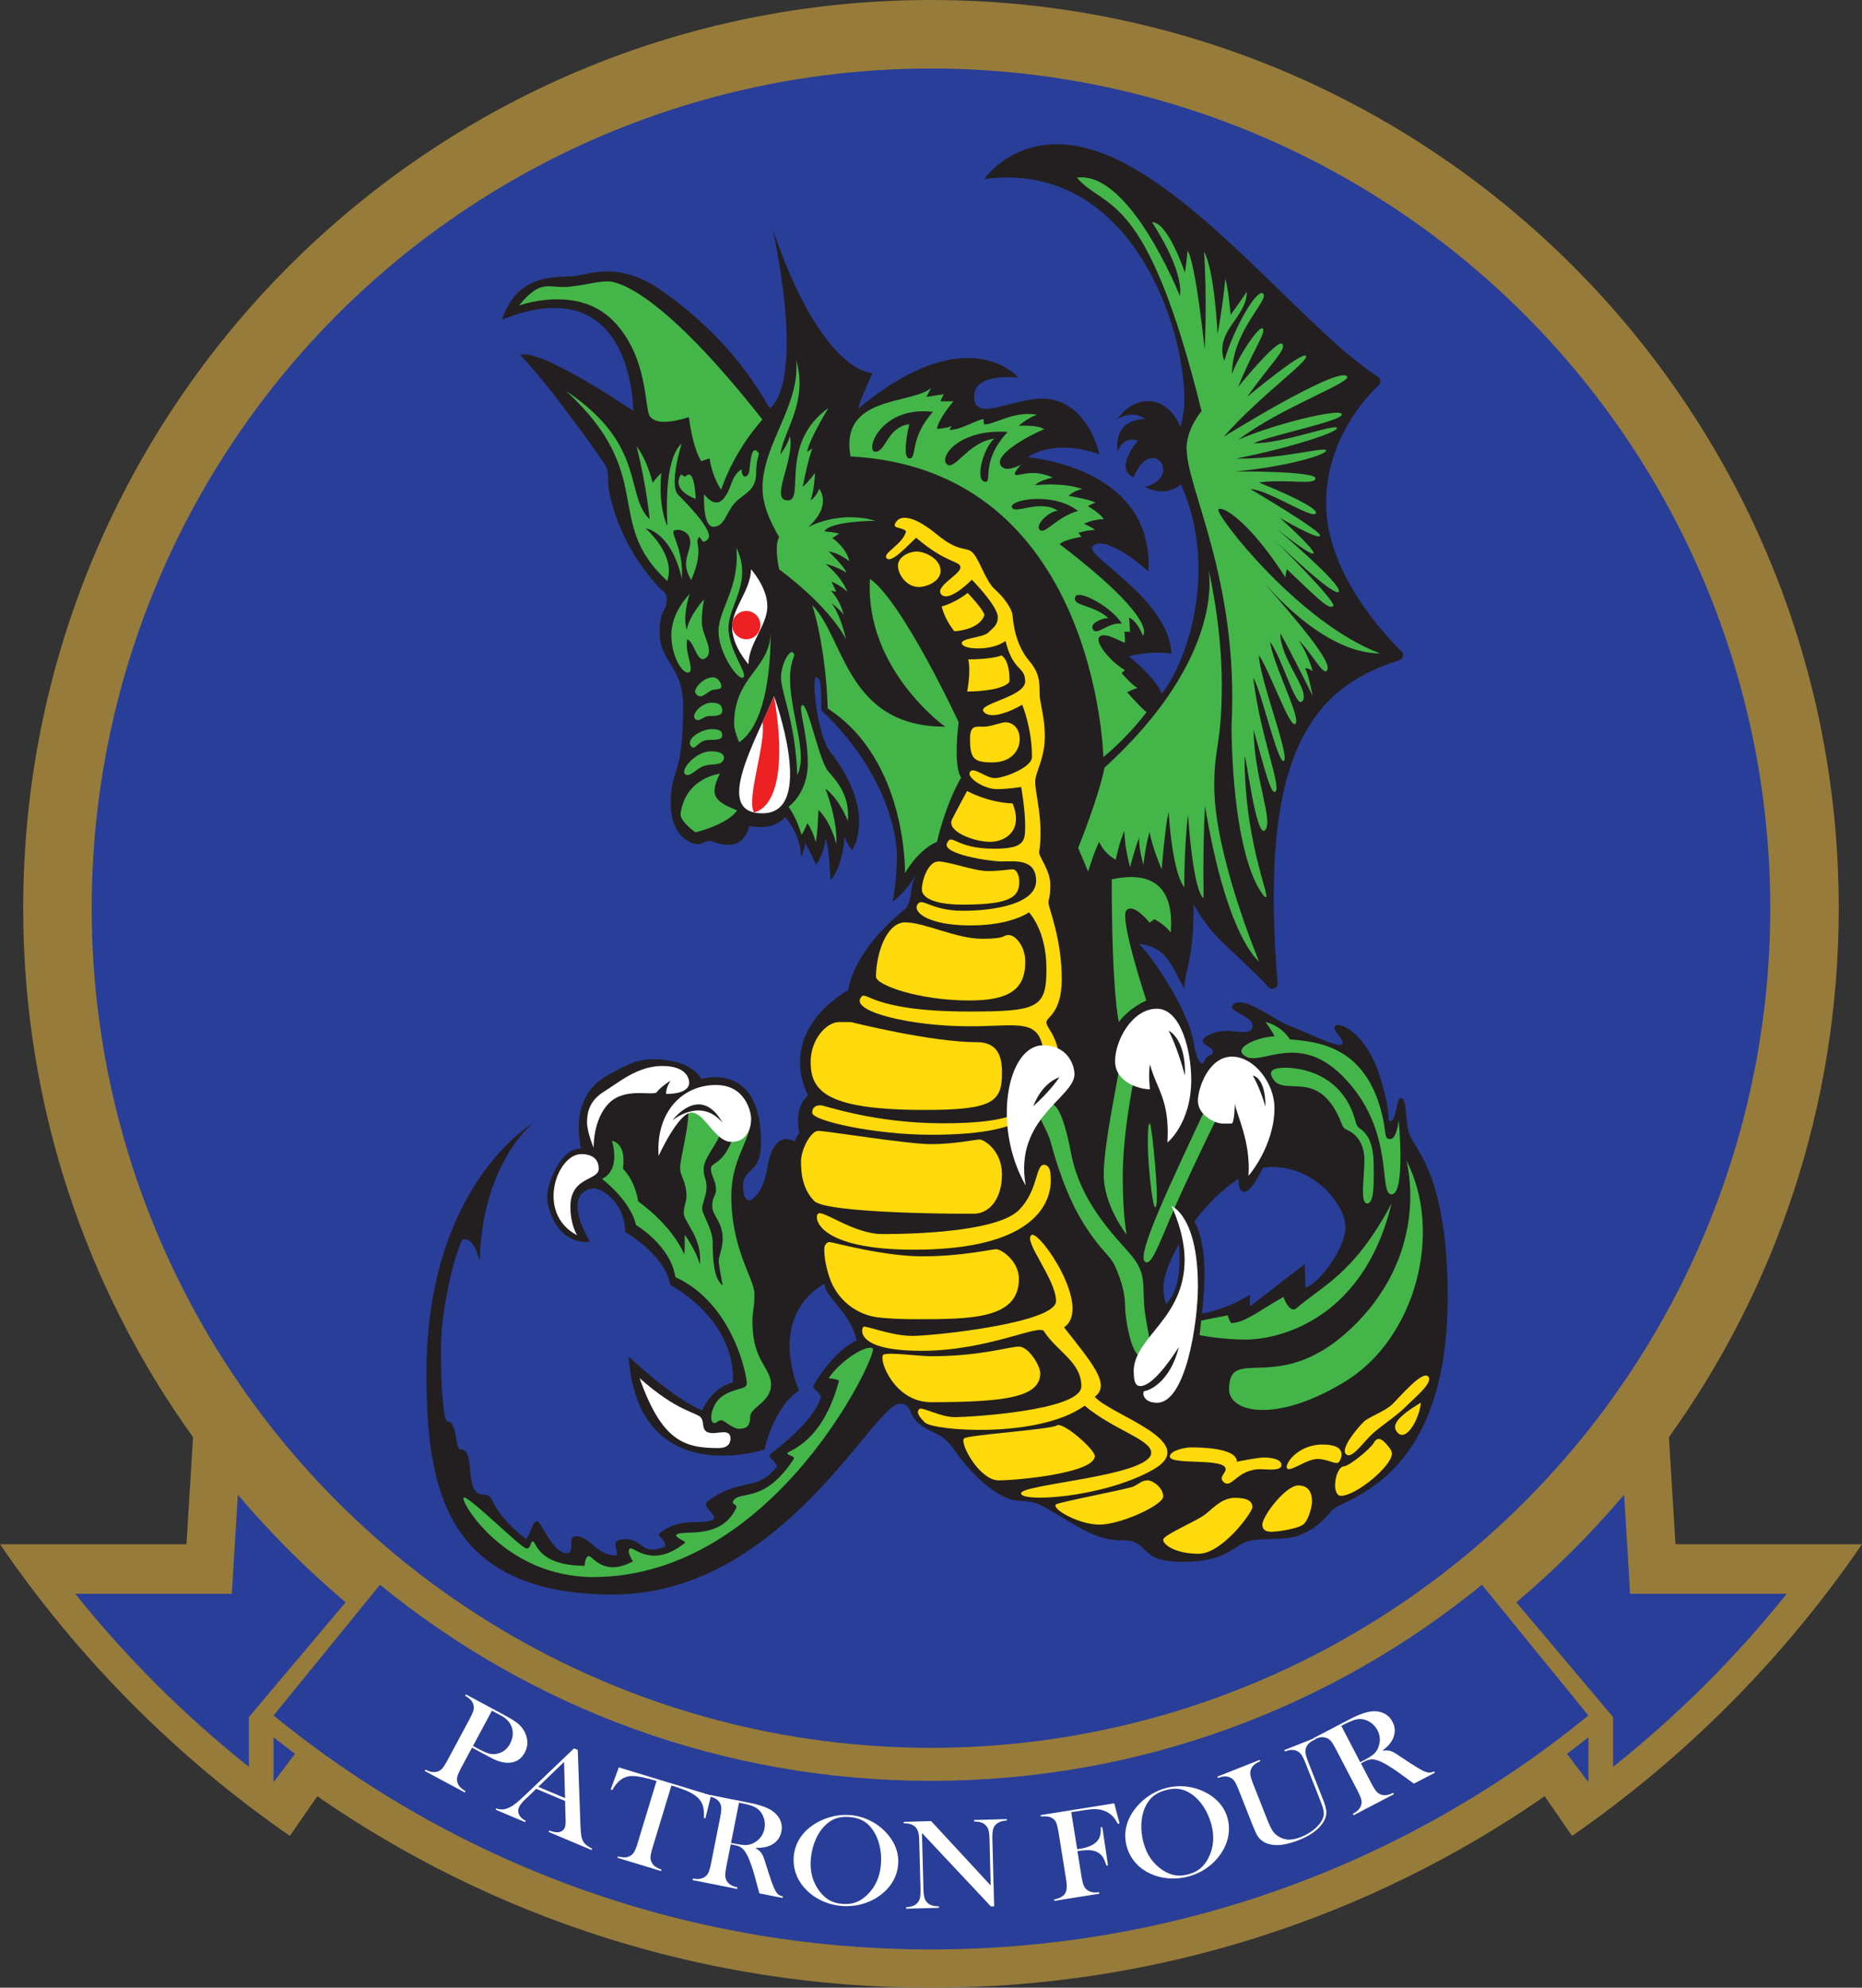 <?xml version="1.0" encoding="UTF-8"?><svg id="Layer_2" xmlns="http://www.w3.org/2000/svg" viewBox="0 0 357.21 381.16"><rect x="0" y="0" width="357.21" height="381.16" fill="#333333" stroke="none"/><defs><style>.cls-1{fill:#fff;}.cls-2{fill:#977b3a;}.cls-3{fill:#44b649;}.cls-4{fill:#ed2024;}.cls-5{fill:#293e98;}.cls-6{fill:#fed90b;}.cls-7{fill:#231f20;}</style></defs><g id="Layer_1-2"><path class="cls-2" d="m301.59,352.05l-3.38-4.89-1.88-2.72c-33.42,23.15-73.99,36.72-117.73,36.72s-84.31-13.57-117.73-36.72l-1.88,2.72-3.38,4.89c-21.78-15.08-40.65-34.06-55.61-55.93h35.77l1.26-20.53c-20.51-28.56-32.58-63.59-32.58-101.44C4.45,77.97,82.42,0,178.6,0s174.15,77.97,174.15,174.15c0,37.85-12.07,72.88-32.58,101.44l1.26,20.53h35.78-.01c-14.96,21.87-33.83,40.85-55.61,55.93"/><circle class="cls-5" cx="178.6" cy="174.15" r="161.01"/><path class="cls-7" d="m270.62,218.1c-1.17-2.54-.58-7.56-1.89-7.56-.83,0-.92,4.42-1.92,4.42s.5-.17-2.08-8.5c-2.58-8.33-7.74-10.61-8.57-9.74-.83.88,1.79,2.42,1.38,3.46-.42,1.04-6.83-2.21-10.12-3.46-3.29-1.25-8.87-6.05-10.92-4-1.19,1.19,3.79,2.04,3.79,3.96s-2.71,1-5,1-4.54,1.08-4.54,1.92,1.96,1.25,1.96,2.08-1.06.36-1.69,1.81c-.64,1.44-1.68-1.14-2-3.39-.78-5.51-6.75-15.14-10.53-19.14,5.47.72,6.17,4.17,8.72,8.65-.08-3.03,1.92-5.8,1.75-16.23,3.77,6.71,6.29,7.47,14.42,15.92.65.68,1.8.16,1.72-.77-3.63-43.51,6.24-56.57,23.38-61.94.72-.23.93-1.13.4-1.66-3.72-3.66-14.48-15.38-14.48-28.43,0-11.98,7.41-20.1,10.13-22.68.47-.45.4-1.21-.14-1.56-15.81-10.01-40.6-44.6-61.54-44.6-9.56,0-14,6.67-14,6.67,27.22-3.61,38.36,26.86,38.36,42.53,0,2.25-.75,5-.75,5-2.83-6.67-9.08-6-12.08-1.5,3.17-1.92,5.33,0,5.33,0,0,0-6.08-.33-5.33,6.25,1.33-3.33,3.92-2.08,3.92-2.08,0,0-4.67,5.25-.83,7,3.5-8.5,9.58,0,2.17,1.83,0,0,3.75,2.25,6.92-.5,7,15.75,1.67,33.25-3.67,40.17-1.08-3-6.33-7.17-6.33-7.17,0,0,4.08-1.17,8.17-.5-.42-10.42-16.5-18.67-15.17-20.5,1.33-1.83,6.08.5,10.75,4.75,1.17-20.17-23.17-21.92-23.17-21.92,0,0,4.75-3.75,13.75-.58-1.17-5.08-4.83-10.67-10.92-10.67s-13.08,4.67-13.08-.42c0-4.75,8.5-3.58,8.5-3.58,0,0-9.58-11.67-30.75,5.92.25-1.42,2.75-6.83,2.75-6.83,0,0-9.5.42-19.08-27.33,6.25,30.75-.67,34.08-.67,34.08-5.5-9.83-13-17.17-20.75-22.58-7.75-5.42-13.08-3.33-16.25-2.83s-11.25-1-14.33,8.42c25.33-10.17,25.17,17.5,25.17,17.5,0,0-17.58-12-21.67-10.75,6,6.33,15,19.17,16.08,20.75,1.18,1.77.44,2.73,1,5.67,2.25,10.42,8.12,16.54,9.17,17.79,1.04,1.25,1.83,1.28,1.83,2.46,0,3.25-1.33,1.33-1.33,6.75s4.5,6.42,4.5,13.75c0,14.17-2.38,11.96-2.38,18.75s4.17,7.92,5.17,7.92,1.25-.62,2.21-.62,1.58.75,3.79.75c3.21,0,3.9-3.65,3.9-3.65,0,0,4.22,1.22,6.89-1.67,3.06,3.56,3.06,7.67,3.06,7.67,0,0,.78-1.72.72-2.78.67,1.11,2.06,3.94,2.06,4.22s1.56-1.89,1.94-5c.72,2.06.89,8,.89,8,0,0,2.28-2.06,2.72-8.5,0,.83,1.39,2.72,1.39,2.72,0,0,1.39-1.47,1.39-5.89s-3-9.83-5.5-12.92c-2.5-3.08-3.67-14.33-2.75-14.33s1,1.75,1,6.33c11.5,10.75,14.5,22.58,14.5,27.83s-.83,8.83-.83,8.83c0,0,2.42-1.58,4.42-5.08-1.33,3.08-.42,3.92-1.83,6.38-10.5,8.38-11.08,15.7-11.08,15.7,0,0-13.75,7.17-7.75,20.21-2.88,2.5-1.62,7.21-1.62,7.21,0,0-.46.29-.93,1.61-2.67-1.5-4.56.61-5.28,5.22s-2.89,6.06-3.39,6.06-1.22-.56-1.22-2.61c0-3.89,3.44-2.11,3.44-8.56,0-15.67-11.44-12.11-11.44-12.11,0,0-1.72-3.78-9.22-3.78-2.56,0-4.22.5-8.83,3.11-4.61,2.61-6.39,7.5-5.06,14-4.17,0-6.5,7.11-6.5,9.28s1.94,9.17,8.22,8.61c-4.89-8.72-.94-10.22.83-10.22s5.94,3,5.94,8.33c8.5,5.28,8.61,10.17,8.61,10.17,0,0,12.44,6.22,12.11,18.67-4.33,1.11-5.94,5.39-5.94,5.39,0,0-4.61-1.56-14.11-10.33,1.78,25.83,26.06,17.83,26.06,17.83,0,0,1.83-8.33,6.61-11.28-6-15.5,4.94-20.5,4.94-20.5-.17,2.39,5.06,5.5,6.11,10.89-4.17,1.83-7.83,7.72-8.21,8.51-.38.79.88,1.08,1.38,2.25-1.25,4.83-9.12,10.46-9.71,11.04s.83,1.04,1.29,2.33c-3.96,5.04-6.71,1.92-13.17,6.58-1.54,1.21,1.46,2.29,1.04,3.5-1.92,1.38-6.5-.62-10.42,2.79-.62.62,1,.71,1.12,2.5-4.67,1.88-4.21-1.42-7.62-1.42s-1.17,2.08-1.79,3.12c-4,0-4.75-3.67-7.83-3.67-1.58,0,0,3.25-1.67,3.25-2.67,0-5-6.14-5.64-6.14-1.06,0-1.11,2.22-2.17,3.44-7.83-6.22-5.56-8.54-8.17-8.54-4,0-1.22-8.69-4.44-8.69-1,0-.56-5.33-2.44-5.33-.72,0-1.28-5.56-1.28-14.06s3.44-20.89,4.33-20.89,1.94.11,3.11,4.17c.44-18.78,10.22-26.44,10.22-26.44,0,0-20.44,11.89-20.44,48,0,21.44,3.34,42.39,35.75,42.39s50.08-36.58,55-36.58c2.67,0,1.33,2.08,4.08,4.08s4,1.25,6.67,5.08c2.67,3.83,7.83,9.14,11.89,9.42s3.44.17,10.89,4.61c7.44,4.44,9.35,2.26,11.76,3.43,2.42,1.17,2,3.71,9.04,3.71,8.58,0,9.92-3.33,12.58-4,2.67-.67,7.5,0,10.17-1.25s3.5-1.92,5.92-4.67c2.06-2.35,22.17-5.33,22.17-40.83,0-22.58-5.92-28.12-7.08-30.67Zm-46.87,32c-.41-1.01-.55-2.21-.55-3.17,0-2.18,1.15-5.21,2.99-8.37.26,3.87.27,8.46-2.44,11.54Zm26.7-3.17l-.17-4.5-10.5,8.09v-2.25s-3.77,2.62-9.19,3.62c.62-5.77,1.06-13.07-1.46-17.7,2.48-3.25,5.49-6.26,8.52-8.19-.24,2.61,1.27,4.87,4.6-2.04.58-.12,1.15-.19,1.7-.19,8.67,0,14.17,7.58,14.17,11.58s-5.09,10.83-7.67,11.58Z"/><path class="cls-5" d="m14.43,305.62c9.84,12.27,21.02,23.41,33.32,33.19h0s0-4.24,0-4.24v-5.31l2.1-2.49,7.64-9.06,8.82-10.45c-7.45-6.29-14.37-13.19-20.68-20.64l-1.16,19H14.43Z"/><path class="cls-5" d="m304.72,328.96l-7.49-9.19-8.64-10.61-4.29-5.27c-28.82,23.51-65.61,37.6-105.7,37.6s-76.88-14.09-105.7-37.6l-4.29,5.27-8.64,10.61-7.49,9.19c34.38,28.04,78.28,44.86,126.12,44.86s91.74-16.82,126.12-44.86Z"/><path class="cls-5" d="m52.48,333.13c1.36,1.08,2.72,2.13,4.1,3.18l-4.1,5.45v-8.63Z"/><path class="cls-5" d="m300.62,336.31l4.1,5.45v-8.63c-1.36,1.08-2.72,2.13-4.1,3.18Z"/><path class="cls-5" d="m309.45,338.81v-9.55l-2.1-2.49-7.64-9.06-8.81-10.45c7.45-6.29,14.36-13.2,20.67-20.64l1.16,19h30.04c-9.83,12.27-21.02,23.41-33.32,33.19Z"/><path class="cls-3" d="m230.44,253.23c-.11,1-.22,1.94-.32,2.79,0,0,4.16.86,8.95.86s22.21-2.68,27.89-26.11c-7.21,13.56-13.15,15.66-18.42,20.23-1.3.67-2.32-2.29-2.32-2.29-4.57,2.52-7.22,4.88-10.03,5.01-.4-.55-.67-1.5-.67-1.5,0,0-2.79.55-5.08,1.01Z"/><path class="cls-3" d="m235.79,266.41c0-8.94,9.82,1.94,24.21-12.45,14.62-14.62,9.79-31.46,9.79-31.46,7.19,13.9,1.68,34.21-11.67,42.38-13.35,8.17-22.33,5.96-22.33,1.53Z"/><path class="cls-3" d="m216.22,132.75s.98-.55,2-.81c-1.15-.64-3.06-2.89-3.06-2.89l.64-.55c-2.89-1.7-5.85-5.43-4.89-6.38s3.36.55,4.89,1.15c.09-1.28-.13-2.13-.13-2.13h1.11s-.09-1.28-.17-2.72c1.7.77,2.62,3.47,2.62,3.47,0,0,3.52-2.66-15.96-17.55,1.09-.96,4.21-1.38,4.21-1.38l-.6-.77s1.68-.57,3.17-.57c-.28-.38-2.11-1.19-2.11-1.19,0,0,2.04-.96,3.83-.85-.77-1.23-3.06-2.51-3.06-2.51,0,0,.68-.45,1.47-.7-1.6-.72-5.16-1.28-5.16-1.28,0,0,.86-.96,2.59-1.31-3.77-1.37-9.03-.73-9.03-.73,0,0,.57-.86,3.38-1.47-3.64-1.63-5.9-.48-6.96-.48s.89-2.01.89-2.01c0,0-2.63,1.49-3.7.41-2.03-2.03,4.72-5.74,8.11-7.21-1.24-.86-4.85-.64-4.85-.64,0,0,1.53-1.44,3.48-2.11-4.21-.83-8.2,1.85-9.96,1.85-.36,0-.26-1.02-.26-1.02-1.24.06-4.4,2.11-6.57,2.07l.41-.77c-.99.51-2.8.57-2.8.57.25-1.91,3.16-5.28,3.16-5.28h-2.51l.64-1.36-3.32.51.89-1.7c-3.87,3.23-17.58,1.36-15.45,13.11,47.28,2.47,48.51,57.66,48.51,57.66,0,0,4.43-3.53,8.3-8.64-.72-.38-3.74-3.79-3.74-3.79Zm-41.74-44.85c-1.53,0-.21-5.92-.04-6.55-4.26.55-4.47,5.28-6.51,5.28s.89-8.85,11.06-7.66c-4.6,5.11-2.98,8.94-4.51,8.94Zm14.38,4.47c-1.79-.43-.26-6.38,1.87-8.26-5.02.68-7.66,6.34-9.11,4.89-1.51-1.51,2.6-6.81,11.7-6.17-5.49,5.87-2.68,9.96-4.47,9.53Zm10.6,9.23c-1-1,1.91-3.62,3.49-3.66-3.4-2.26-8.13.72-8.81-.6-.76-1.47,7.83-3.15,12.68.64-4.21,1.19-6.36,4.62-7.36,3.62Zm10.22,19.1c-.77-1.31,2.07-2.2,2.94-2.2-3.06-2.65-6.86-2.23-6.38-3.96.5-1.78,7.21,2.01,8.97,5.04-2.84-.25-4.76,2.43-5.52,1.12Z"/><path class="cls-6" d="m176.26,112.56c-2.33,0-3.99-2.36-3.99-4.09s2.17-2.71,3.61-2.71,4.56,1.31,4.56,3.7c0,2.04-2.65,3.1-4.18,3.1Z"/><path class="cls-6" d="m183.09,121.06s-1.85-2.21-2.43-4.77c2.71-.73,4.98-2.59,4.98-2.59,0,0,2.9,3.03,3.22,4.21-.96,2.97-5.78,3.14-5.78,3.14Z"/><path class="cls-6" d="m185.54,132.62s.77-3.79.21-6.17c4.89-.04,6.38-.77,6.38-.77,0,0,1.62.77,1.53,5.06-1.45,1.91-8.13,1.87-8.13,1.87Z"/><path class="cls-6" d="m186.09,141.73c0-2.68.98-2.38,2.55-2.38s3.28-.85,4.34-.85,2.64.94,2.64,3.23-1.74,4.47-5.23,4.47-4.3-.64-4.3-4.47Z"/><path class="cls-6" d="m185.54,151.69s3.83,2.17,8.72,2.38c2.09,5.11-1.28,7.36-4.36,7.36s-8.4-2.04-7.26-4.3,2.89-5.45,2.89-5.45Z"/><path class="cls-6" d="m176.85,170.62c0-1.94,1.23-5.43,3.19-5.43s6.84,1.84,9.46,1.84,3.93-.33,4.76-.33,1.28,1.28,1.28,2.37c0,3-1.82,4.4-10.88,4.4-6.05,0-7.8-1.62-7.8-2.86Z"/><path class="cls-6" d="m168.05,187.3c0-4.3,1.96-10.43,5.62-10.43s9.79,3.15,14.72,3.15,3.83-.72,5.11-.72,3.19,2.09,3.19,5.15c0,5.36-3.19,7.4-10.72,7.4-9.66,0-17.91-2.95-17.91-4.55Z"/><path class="cls-6" d="m155.51,203.71c0-4.53,3.13-7.72,5.43-7.72h2.3s15.32,3.86,24.19,3.86c4.62,0,4.79,3.8,4.79,5.97,0,5.49-1.85,7.02-14.74,7.02-18.64,0-21.96-3.45-21.96-9.13Z"/><path class="cls-6" d="m153.66,222.79c0-2.43,1.91-5.94,3.32-5.94s17.19,2.55,21.62,2.55,8.57-.89,9.34-.89,4.28,2.04,4.28,6.7-2.43,7.53-5.36,7.53h-2.94s-25.34-.06-27.7-2.43-2.55-5.57-2.55-7.53Z"/><path class="cls-6" d="m158.13,239.51c0-.83.51-1.34,1.02-1.34s10.21,2.74,17.81,2.74,13.28-1.37,14.17-1.37,4.34,2.2,4.34,5.71c0,7.72-9.26,7.72-19.85,7.72-2.8,0-5.07-.13-6.89-.31-4.45-.45-8.2-3.48-9.61-7.72-.57-1.7-.99-3.58-.99-5.43Z"/><path class="cls-6" d="m169.43,259.81c.61-.61,6.98.26,9.17.26,9.47,0,15.02-1.85,16.87-1.85s4.09,3.64,4.09,5.11c0,4.53-6.42,5.55-20.96,5.55-7.06,0-10.06-8.17-9.17-9.06Z"/><path class="cls-6" d="m184.94,275.83c.67-.67,16.66-1.72,17.81-2.49s7.28,4.6,7.28,5.87c0,3.26-14.76,4.66-18.45,4.66s-7.53-7.15-6.64-8.04Z"/><path class="cls-6" d="m202.56,288.49c.42-.42,13.79-2.94,14.89-3.45s1.62-1.17,2.68-1.17,3.02,1.43,3.02,3.09-8.21,5.4-12.21,5.4-9.23-3.02-8.38-3.87Z"/><path class="cls-6" d="m223.15,295.26c0-.94,6.38-3.53,8.09-4.89s3.23-3.15,5.74-3.15,3.28.77,3.28,1.79-5.83,8.94-10.3,8.94-6.81-1.74-6.81-2.68Z"/><path class="cls-6" d="m242.17,292.37c0-1.66,4.47-7.53,6.89-7.53s2.64,2.09,2.64,3.06-.6,3.36-1.53,4.3-5.02,1.53-6.26,1.53-1.74-.51-1.74-1.36Z"/><path class="cls-6" d="m256.13,284.83c0-1.96.85-3.66,1.74-3.66s5.02-3.32,5.66-4.47,1.4-.98,2.47.26c.86.98,1.02,1.4,1.02,1.83,0,2.28-6.83,8.05-9.8,8.05-.89,0-1.1-1.37-1.1-2.01Z"/><path class="cls-6" d="m268.17,274.78c-1.48-1.48.13-3.22,4.4-5.81-.2,2.91-2.7,7.52-4.4,5.81Z"/><path class="cls-6" d="m170.13,107.09c-1-1,2.94-2.54,3.7-5.16-.64-.99-3.16-.38-1.79-2.01.86-1.09,3.26-1.09,7.7,2.57s5.67,2.17,6.94,3.57,2.43,5.4,4.17,6.94,3.28,3.7,3.4,5.02.51,5.57,3.19,8.7,1.72,5.3,2.11,7.47.89,4.34.89,7.02c0,4.34-1.85,6.89-1.85,8.68s1.02,5.68,1.02,9.38-.26,3.41-.26,4.24,2.14,3.41,2.14,6.13-.35,2.55-.35,3.48,2.55,6.83,2.55,14.62c0,6.51-2.94,7.34-2.94,8.23,0,1.66,2.94,2.3,2.94,12.38,0,2.65-3.77,3.34-6.38,5.53s-7.95,3.72-18.72,3.72-22.77-2.68-22.77-4.21c0-1.31.99-1.44,1.66-1.44s10.18,3.45,23.36,3.45,19.53-2.07,19.53-10.37c0-10.4-3.57-8.23-14.49-8.23s-22.49-2.75-20.79-5.43c1.11-1.83,1.32,2.6,20.77,2.6,13.28,0,14.89-.68,14.89-8.17s-3.36-10.85-3.36-10.85c0,0-3.32,2.51-11.21,2.51s-11.09-2.46-10.19-3.99,2.49,1.18,8.74,1.18,14.04-1.4,14.04-5.74-4.18-3.72-6.57-3.72-11.49-1.41-10.53-3.49,1.53,1.05,9,1.05c6,0,6-1.5,6-4.53s-.77-7.31-.77-7.31c0,0-2.39.41-4.72.41s-5.78-2.17-5.11-3.29,3.02,1.18,4.77,1.18,7.14-2.04,7.14-4.05c0-5.59-1.88-10.02-1.88-10.02-2.71,1.56-6.25,2.84-7.42,1.31s7.99-2.81,7.99-5.78-2.3-1.79-3.77-7.76c-2.55,1.91-7.91,1.72-8.36.57s3.9-1.12,5.04-2.17,1.84-1.56,1.84-2.97c0-2.14-4.97-7.18-4.97-7.18,0,0-4.28,4.38-5.81,2.89s3.61-3.88,3.61-5.22-2.55-.64-8.49-5.71c-1.82,1.66-4.7,4.9-5.65,3.95Z"/><path class="cls-6" d="m156.92,232.75c.86-.86,6.83,3.89,12.32,3.89,9.57,0,22.56-.93,26.23-4.6,3.67-3.67,3.19-8.68,4.79-8.68,1.06,0,1.28,1.34,1.28,1.98s2.36,14.3-26.17,14.3c-18.38,0-19.29-6.05-18.45-6.89Z"/><path class="cls-6" d="m197.92,236.83c1.51-.92,11.74,13.91,6.21,17.7,5.4,6.89,9.02,10.98,5.89,13.32,3.13,3.57,20.66,8.64,11.13,14-9.53,5.36-25.28,6.3-25.28,4.51s24.98-3.29,24.98-7.79c0-2.55-7.19-4.34-12.77-9.02-8.81,6.38-29.04,4.83-30.64,3.23s-1.53-2.13-1.06-2.6,4.04,1.57,6.77,1.57,24.3-1.23,24.3-5.91-4.64-6.64-7.15-10.51c-.72-1.62-10.66,3.7-23.5,3.7s-11.56-4.26-11.18-4.6,5.28,1.74,9.4,1.74,27.57-2.47,27.57-6.68-6.43-11.62-4.68-12.68Z"/><path class="cls-3" d="m158.96,264.28c2.43-3.57,7.47-6.57,8.49-5.68s-18.77,43.81-53.66,43.81c-16.94,0-25.54-14.53-24.85-15.22s11.07,9.74,12.06,9.74.64-1.34,1.24-1.34.89,4.66,9.93,4.66c0,0,.03-1.85.8-1.85s2.87,4.05,8.46.99c0,0-1.28-1.85-.61-2.43s4.21,4.05,10.6-1.12c.34-.22-2.11-1.08-1.66-1.53,1.1-1.1,8.41,1.16,11.44-5.05.4-.83-.77-.64-.6-1.32,1.13-2.34,5.85.72,11.63-8.09.48-.74-1.44-.73-1.15-1.24s6.67-1.9,9.86-13.78c.04-.34-1.98-.55-1.98-.55Z"/><path class="cls-6" d="m224.42,279.31c0-1.12,2.78-1.76,4.09-1.76s8.78,0,8.78,2.74c0,0,3.96-.8,5.14-.8s3.41.22,3.41,1.44-2.78.8-3.99.8c-4.69,0-5.55,4.02-7.18,2.39-.88-.88.46-1.6.46-2.39,0-2.27-10.71-.7-10.71-2.43Z"/><path class="cls-6" d="m246.94,281.6c-.67-.67,1.96-4.6,6.77-4.6s3.66,2.6,3.19,3.32-2.09-.55-4.17-.55-5.11,2.51-5.79,1.83Z"/><path class="cls-6" d="m258.22,278.87c-1.16-1.16,2.31-5.14,3.36-6.19s4.09-1.96,5.61-3.48,5.65-6.38,6.77-5.27-2.36,3.89-4.34,5.87c-1.98,1.98-5.03,3.81-6.73,5.52s-3.68,4.53-4.66,3.54Z"/><path class="cls-3" d="m208.75,167.13l-1.91-4.53s4.02-9.96,5.04-15.38c23.62-21.53,19.96-38.06,19.96-38.06,0,0,2.55,10.53,2.55,22.1s-1.45,11.74-1.45,19.4c0,13.28,8.6,33.7,8.6,33.7,0,0-6.15-4.32-10.38-29.87-.45,8.68-.26,17.68-.26,17.68,0,0-1.85-.06-3-16.02-.77,6.89-.7,13.98-.7,13.98,0,0-2.19-2.04-3.01-14.43-.69,2.75-1.33,11-1.33,11,0,0-1.91-4.43-2.3-7.17-.76,2.23-1.21,6.32-1.21,6.32,0,0-.89-3.13-.83-5.23-1.01,2.72-1.72,5.68-1.72,5.68,0,0-1.09-3.83-1.09-7.02-.96,2.15-1.66,5.55-1.66,5.55,0,0-2.04-.87-3.19-3.4-.96,1.87-2.11,5.7-2.11,5.7Z"/><path class="cls-3" d="m214.64,195.98s-1.36-5.4-1.36-27.36c8.94-1.91,11.91,2.64,11.32,10.21,0,0-1.04-1.49-3.15-2.57l-.91.68s-2.98-3.85-4.43-2.4,3.81,17.32,3.81,17.32c0,0-3.21,1.32-5.28,4.13Z"/><path class="cls-3" d="m181.31,139.34s-15.44-10.98-14.42-28.34c6.25,4.34,17.02,27.49,17.02,27.49,0,0-1.11,8.3.47,10.6-3.23,5.74-4.62,12.34-4.62,12.34,0,0-3.26,1.11-6.15,6,0,0,.51-21.62-14.81-31.57-.43-12.43-2.98-19.83-2.98-19.83,6.21,6.3,6.54,23.32,25.48,23.32Z"/><path class="cls-3" d="m220.26,259.43c1.02-1.26-.51-5.3-.77-9.29-.26-3.99.26-5.78-2-8.84-2.26-3.06-10.01-9.63-12.04-20.26s-4.05-10.47-5.81-8.21c-.82,1.4,1.14,3.28,1.95,6.26s2.85,10.13,6.42,15.74,4.94,5.7,6.04,8.26,1.79,5.02,1.79,7.4,1.53,12.51,4.43,8.94Z"/><path class="cls-3" d="m216.17,236.79s-4.43-5.53-4.43-11.58,2.98-19.15,3.06-21.19,2.89,2.3,2.68,3.23-2.09,10.38-2.09,18.3.77,11.24.77,11.24Z"/><path class="cls-3" d="m221.64,231.5c-.58.21-1.43-8.78-1.43-11.84s.06-4.21.39-4.21,1.99,15.7,1.04,16.05Z"/><path class="cls-3" d="m231.73,211.6c-7.79,16.56-13.56,28.84-12.13,30.28s3.38-5.3,7.34-13.85,6.51-13.66,6.51-13.66l-1.72-2.77Z"/><path class="cls-3" d="m99.54,58.62c4.4-5.43,5.81-3.19,9.7-3.64s5.23-1.02,7.4-1.02,10.72,2.49,29.62,26.49c-5.87,6.64-7.91,13.47-7.91,13.47,0,0-1.66-2.28-2.23-6.02l-1.6.53s-1.53-2.11-2.36-8.43c-4.02,1.21-6.38,1.21-7.47-.13s-.22-11.52-7.15-18.45-18-2.81-18-2.81Z"/><path class="cls-1" d="m143.59,127.37s-3.14-3.45-3.14-7.09,3.62-7.18,3.62-11.12c0,0,3.14,3.45,3.14,7.09s-3.62,7.18-3.62,11.12Z"/><path class="cls-1" d="m148.49,133.49c-3.64,8.87-11.74,22.47-2.23,22.47,10.47,0,2.23-22.47,2.23-22.47Z"/><path class="cls-3" d="m138.09,148.37s-6.51.7-7.53,7.6c-.16,1.59,2.87,3.64,2.87,3.64,0,0,6.13-1.47,7.98-4.21-4.09-1.66-5.49-2.68-3.32-7.02Z"/><path class="cls-3" d="m141.8,142.34s-.97-2.21-.97-3.49c0-9.32,7.02-10.47,7.02-17.8,0,11.73-2.35,18.84-6.06,21.29Z"/><path class="cls-3" d="m133.59,213.12s4.64,3.64,4.36,4.8-2.96,4.31-2.96,6.14.55,1.96.55,3.57-.85,3.15-.85,4.17,2.04,3.87,2.04,6.55.13,6.89,1.91,8.13c0,0-.77-3.96-.77-4.72s.77-2.38.77-4.26c0-3.23-2-4.38-2-6.21s.72-2,.72-3.06c0-1.91-.98-2.77-.98-4.09s2.04-.64,3.94-5.19c1.89-4.55,3.71-3.62,3.71-3.62-.58,4.09-3.73,7.23-3.73,14.09,0,10.21,4.43,15.79,4.43,18.72s-.38,2.89-.38,5.4c0,7.49,3.57,8.68,3.57,12s-4,4.3-4,6.13-.77,2.3-2.13,2.3-2.72-1.62-3.45-1.62-1.06.94-1.66.34-.13-3.87,2.38-5.28,4.21-.89,4.21-2.21-2.55-15.19-13.7-20.3c-.94-6.13-7.57-10-7.57-10,0,0-.51-4-6.51-8.85,3.74-1.74,1.91-7.28,1.91-7.28,0,0,2.81.24,2.11,5.34,2.49,2.55,2.9,6.26,2.9,6.26,0,0,6.22,4.21,8.9,10.21.06-1.4.06-3.81.06-3.81,0,0,2.23,3.07,2.87,5.72.64-4.91-3.06-8.27-3.06-9.77s.51-2.3.51-3.22c0-3.16-1.21-3.77-1.21-5.55s1.51-6.98,1.58-10.49c.41-.36,1.51-.36,1.51-.36Z"/><path class="cls-3" d="m152.71,68.96c2.43,8.11-2.43,13.66-3,18.19,0,0,1.34-1.79,1.84-3.51.94,4.66-4.01,12.32-.4,12.32,3.35,0-1.79-10.88,7.79-17.74,0,0-3.56,5.77-4.12,8.4.43-.17,1.02-.64,1.02-.64,0,0-.89,2.3-1.83,7.36.98-.77,2.34-2.64,2.34-2.64,0,0-.09,3.19-.85,5.26,1.15-.74,1.66-2.23,1.66-2.23,0,0,2.6,3.11-2.09,7.32,6.85-3.32,12.81-1.19,12.81-1.19,0,0-8.64.04-9.74,2.04,1.66.09,2.85.43,2.85.43l-1.32.85s2.66,1.74,3.27,4.43c-2.46-1.84-3.95-1.84-3.95-1.84,0,0,3.19,3.07,3.36,4.03-2.13-1.34-3.96-1.64-3.96-1.64,0,0,2.98,2.26,4.17,5.32-1.32-1.28-3.06-1.96-3.06-1.96l.94,1.96-1.06-.21s1.7,1.57,2.47,4.6c-1.02-1.32-2.34-2.21-2.34-2.21,0,0,1.53,1.62,2.81,6.94-3.64-6.83-12.85-13.42-12.85-13.42,0,0-1.02-4.45,0-6.18-1.91-3.32-3.19-6.38-3.19-9.45,0-8.36,7.34-15.96,6.45-24.57Z"/><path class="cls-3" d="m133.43,132.92c-.71-1.15,3.48-4.85,4.79-1.95.7,1.63-.93.93-1.91,1.5s-2.04,1.79-2.87.45Z"/><path class="cls-3" d="m133.35,137.86c-.86-.86,1.29-3.11,3.12-3.11s2.09.72,2.09,1.55-.85,1-2.58,1c-1,0-1.87,1.31-2.63.55Z"/><path class="cls-3" d="m132.51,143c-.92-1.33,2.09-3.19,4-3.19s2.04.64,2.04,1.23-.43.85-2.58.85-2.61,2.34-3.47,1.11Z"/><path class="cls-3" d="m131.36,148.37c-.75-.83,2.09-4.3,5.06-4.3s2.77,1.57,1.96,2.15-2.38.15-3.75.83-2.51,2.17-3.28,1.32Z"/><path class="cls-3" d="m132.34,128.83c.72-.72-1.06-4.09-.47-6.26,1.47.73,1.89,4.91,3.57,3.57s-.81-4.4-.81-6.83.45-4.4.45-4.4c0,0-2.89,3.13-3.33,5.9-.88-2.97.58-6.93.58-6.93,0,0-3.54,3.38-3.54,7.88s2.55,8.04,3.54,7.05Z"/><path class="cls-3" d="m142.64,129.88c.78-.78-2.89-5.26-2.89-9.52s4.72-8.81,1.51-15.32c.7,7.63-3.42,11.81-3.42,16.01s3.88,9.75,4.81,8.83Z"/><path class="cls-3" d="m244.09,206.66c-.75-1.32.13-1.91,2.55-1.91s11.01.85,13.47,10.51c.12.46.37.88.76,1.14,2.33,1.55,2.66,4.64,2.66,7.08,0,2.63.21,7.29-1.23,7.29s-.55-5-.55-8.28c0-3-1.31-4.95-3.43-5.88-.37-.16-.67-.46-.82-.84-4.32-11.59-11.36-5.02-13.41-9.12Z"/><path class="cls-3" d="m239.07,202.62c-3.08-1.6,2.36-3.83,5.43-3.89-.45-1.09-1.72-2.74-1.72-2.74,0,0,2.89.55,4.68,3.32,5.32.47,15.28,1.19,18.04,16.15.4,2.18.09,2.96,1.26,2.96s1.57-3.57,1.57-3.57c0,0,1.34,14.17-1.36,14.17s.93-12.35-9.47-22.74c-8.33-8.33-15.32-2.02-18.43-3.64Z"/><path class="cls-3" d="m108.73,75.09c17.49,16.21,6.83,24.89,19.28,36.32,1.72-5.04-4.15-10.09-4.15-10.09,0,0,4.85.53,6.96,9.68.32-5.72-2.17-8.66-1.56-9.2s3.17-.06,3.17,2.11-1.95,3.85.18,7.33c2.74-6.51.35-7.07,1.53-8.26.51.19.46,1.61,1.66.41s-2.74-5.55-5.68-8.49c-1.87-1.87.64-9.77.64-9.77,0,0-3.41,1.79-2.74,15.41.32,1.24-1.88-2.94-1.15-9.83-.89.8-1.66,1.88-1.66,1.88,0,0-1.02-4.37-3.1-7.02,1.95,7.66,2.52,14.01,2.52,14.01-4.83-4.68-.53-14.17-15.89-24.51Z"/><path class="cls-3" d="m133.46,95.64s-4.44-1.37-3-4.37c.37-.72.69.46,1.15,0s1.6-.99,1.85,4.37Z"/><path class="cls-3" d="m135.07,94.75s-.34,6.26,1.79,6.26,2.47-2.77,4.09-4.55,4.11-2.28,4.11-5.72.9-3.5.3-4.11c-1.47-1.47-1.36,3.09-1.72,4.09s-1.38.96-1.38-.74c-2.17,1.44-1.79,3.7-3.48,5.68s-3.69-.89-3.69-.89Z"/><path class="cls-3" d="m227.66,86.15c0,7.49,10.04,25.11,8.6,53.06.06,11,1.53,26.51,6.13,32.51,2.38,2.42-3.65-8.77-3.62-26.55.21-1.06,2.19,15.77,3.91,14.04s-2.17-10.26-2.17-19.23c2.04,7.23,3.32,12.68,4.21,11.79,1.06-1.06-3.02-10.98-4.3-21.79,1.41,1.92,4.83,17,5.91,15.91s-4.81-16.04-4.81-20.26c2.37,3.63,5.94,14.23,7.02,13.15s-4.38-11.53-4.89-15.74c2.6,3.7,5.06,13.4,6.3,11.28s-4.34-7.96-4.34-12.89c1.96,3.4,6.21,12,6.21,12,0,0-.72-3.91-1.45-5.28.63-.11,1.45.55,1.45.55,0,0-.77-3.06-2.68-5.91,2.34,2.17,4.6,6.64,5.36,5.87s.04-3.23-11.57-16.38c-.3-.64,10.51,13.02,21.83,13.02-15.75-5.92-31.79-26.85-31.02-27.62s5.91,2.24,12.85,13.02c.09-.91.3-1.55.3-1.55,6.3,6.02,8.04,7.76,8.89,7.08s-11.28-12.68-11.28-12.68c0,0,11.53,11.19,12.34,9.91s-11.87-12-11.87-12c0,0,6.68,5.36,7.02,4.64s-6.47-6.81-6.47-6.81c0,0,7.4,4.34,7.74,3.45s-13.36-8.94-13.36-8.94c3.19,0,12.17,6,12.55,4.6s-10.94-5.87-10.94-5.87c5.06-.77,10.85.6,10.85-.81s-15.32-1.32-15.32-1.32c10.13-.94,17.62-3.28,17.36-4.04s-8.68,1.74-17.28,1.57c9.32-1.79,19.7-5.02,19.36-5.87s-10.43,3.02-16,2.94c3.83-1.7,17.23-4.3,16.94-5.57s-13.49,2.04-19.83,4.89c8.09-6.21,21.96-11.02,20.81-12.17-1.91-1.91-23.66,11.62-23.66,11.62,7.15-8.09,16.64-14.68,15.79-15.53s-11.28,7.87-11.28,7.87c4.64-6.55,7.68-9.21,6.72-10.17s-8.43,8.26-8.43,8.26c2.55-6.51,5.43-10.49,4.72-11.19s-4.81,5.49-5.91,8.72c0-8.17,7.17-14.23,6-15.4s-5.53,6.34-7.49,12.89c-1.96-5.79,4.34-8.26,4.34-13.28-1.28,1.91-3.11,4.43-3.11,4.43,0,0-.43-4.94-1.02-6.94-.55,5.79-1.49,10.6-1.49,10.6,0,0-.55-12.13-2.6-15.79.64,9.02.13,18.77.13,18.77,0,0-1.7-16.51-3.28-18.94-.13,1.7-.51,4.21-.51,4.21,0,0-3.28-9.79-6.3-9.66,6.51,10.09,5.32,14.09,5.32,14.09,0,0-9.62-24.09-19.74-22.64,5.45,6.38,13.32,1.87,23.91,44.78,0,0-2.89,3.26-2.89,7.3Z"/><path class="cls-3" d="m152.13,125.13c-.61-.61-2.3,2.13-2.3,4.85s2.81,8.68,3.11,18.64c2.13-4.09-1.37-11.79-1.37-18.43,0-4.09,1.31-4.32.56-5.06Z"/><path class="cls-3" d="m153.98,135.22c1.09,0,3.19,10.72,4.91,12.7s4.15,4.6,3.77,9.51c-2.01-4.82-4.32-6.19-4.32-6.19,0,0,2.31,5.59,2.12,10.6-1.37-4.88-3.45-6.51-3.45-6.51,0,0-.13,4.47-.51,6.13-.67-2.43-1.63-3.61-1.63-3.61,0,0-.54,1.47-1.09,2.23-1.09-3.64-2.52-5.36-2.52-5.36,0,0,3.71-2.56,3.71-8.37s-2.04-11.13-1-11.13Z"/><path class="cls-4" d="m148.49,133.49c2.3,13.34.51,21.2-3.85,22.31-1.49-2.78,2.32-13.05,1.65-17.31.79-1.75,1.56-3.45,2.2-5Z"/><circle class="cls-4" cx="143.17" cy="119.87" r="2.71"/><path class="cls-1" d="m217.49,263c0-6.64,9.77-10.02,9.77-21.45,0-5.23-2.51-10.28-2.51-10.28,0,0,5.06,1.85,5.06,15.38,0,6.96-2.3,22.34-7.85,22.34-2.87,0-2.89-2.26-2.34-2.26s4.82-1.46,6.53-8.43c-1.99,3.12-5.18,7.49-7.41,7.49-.99,0-1.24-1.09-1.24-2.81Z"/><path class="cls-1" d="m134.39,271.75c-.99-.99-4.47-1.09-11.68-7.47,4.28,12.13,8.62,13.4,15.13,13.4,1.85,0,2.3-.96,2.3-1.85,0-1.79-2.11-1.02-3.32-1.02-2.68,0-1.44-2.07-2.43-3.06Z"/><path class="cls-1" d="m110.73,236.88c-8-4.17-3.91-15.57.77-15.57,2.73,0,3.36,1.52,3.36,2.8,0,2.33-5.43,1.44-5.43,7.28,0,3.57,1.3,5.5,1.3,5.5Z"/><path class="cls-1" d="m113.9,220.11s-1.28-3-1.28-4.85.38-4.15,3.26-5.94,6.45-4.91,11.17-4.91,5.17,2.51,5.17,3.23-.6,2.13-4.43,2.13c-.09-1.15.85-2.55.85-2.55,0,0-2,1.28-2.6,2.17s-6.04-1.02-9.19,2.13-2.96,8.6-2.96,8.6Z"/><path class="cls-1" d="m221.94,193.43c-4.68,0-8.02,6-8.02,10.06s4.66,5.39,6.69,5.39c0,0-.35-2.92,0-4.79,1.26,4.79,3.84,6.77,3.35,15,0,0,4.57-3.64,4.57-12.06,0-5.3-1.91-13.6-6.6-13.6Zm2.25,4.21s3.33,1.4,3.14,8.62c-1.57-5.81-3.14-8.62-3.14-8.62Z"/><path class="cls-1" d="m244.49,212.39c0-4.6-3.83-9.77-8.17-9.77s-6.51,5.87-6.51,8.49,3.11,4.34,4.79,4.34h1.66c.57,0,.64-3.85.64-3.85.32,2.21,3.06,7.24,2.62,13.87,0,0,4.98-5.68,4.98-13.08Zm-1.72-.19c-1.21-4.02-2.43-5.94-2.43-5.94,0,0,2.43.19,2.43,5.94Z"/><path class="cls-1" d="m206.13,205.98c0-1.7-1.28-5.53-6.04-5.53-6.81,0-9.87,15.4-3.32,26.89-2.3-12.94,9.36-16.85,9.36-21.36Z"/><path class="cls-1" d="m137.39,208.05c-6.7,0-11.62,5.43-11.04,13.6,0,0,3.77-8.3,6.32-8.3s4.47,5.62,7.66,5.62,3.77-3,3.77-4.4-1.15-6.51-6.7-6.51Zm-8.4,6.8s5.32-7.24,9.66.5c-4.21-5.11-9.66-.5-9.66-.5Z"/><path class="cls-7" d="m203.23,206.58s-1.64,2.55-5.01,5.55c1.82-4.72,5.01-5.55,5.01-5.55Z"/><path class="cls-1" d="m90.54,335.14l-2.07,3.86c-.39.73-.64,1.3-.74,1.7-.1.4-.08.79.04,1.15.11.32.28.6.51.85s.58.51,1.03.78l-.13.25-7.7-4.13.13-.25c.48.23.88.37,1.22.43s.67.04.99-.04c.38-.09.71-.29.99-.59.28-.3.61-.82,1.01-1.56l4.26-7.93c.33-.62.56-1.11.68-1.47.12-.37.16-.69.13-.98-.06-.4-.21-.75-.45-1.07-.25-.31-.62-.62-1.12-.93l-.08-.05.13-.25,7.26,3.9c1.27.68,2.17,1.24,2.71,1.68.54.44.97.96,1.28,1.57.72,1.39.74,2.73.05,4.02-.71,1.31-1.8,1.96-3.28,1.95-.77,0-1.6-.21-2.5-.61-.28-.12-.95-.47-1.99-1.03l-2.36-1.27Zm.19-.34l1.18.63c.79.43,1.44.7,1.92.83.49.13.97.14,1.46.04,1.13-.21,1.98-.85,2.55-1.91.32-.59.49-1.19.53-1.8.03-.61-.08-1.19-.34-1.73-.29-.63-.76-1.16-1.4-1.58-.18-.11-.59-.35-1.25-.7l-1.01-.54-3.63,6.76Z"/><path class="cls-1" d="m113.52,354.77l-8.28-3.48.11-.26c.77.25,1.34.36,1.7.32.64-.07,1.08-.37,1.29-.89.13-.31.19-.77.17-1.39l-.02-.56-.09-3.16-5.54-2.33-1.31,1.28-.61.57c-.73.67-1.19,1.24-1.39,1.71-.12.28-.16.57-.12.86.04.3.14.57.31.82.24.34.61.64,1.11.89l-.11.26-5.65-2.38.11-.26c.46.17.89.23,1.29.2.41-.03.85-.17,1.33-.42.4-.19.83-.48,1.29-.86.46-.38,1.1-.96,1.93-1.75l9.08-8.67.72.3.5,14.13c.04,1.07.1,1.84.18,2.33.08.48.23.89.43,1.2.15.22.33.42.56.6.23.18.59.41,1.09.68l-.11.26Zm-5.12-9.97l-.19-6.94-4.95,4.78,5.14,2.16Z"/><path class="cls-1" d="m125.96,341.52c-.55-.17-1.14-.33-1.78-.49-1.36-.35-2.41-.5-3.14-.46-.73.04-1.4.29-2.01.75-.56.43-1.08,1.07-1.58,1.94l-.29-.11,1.55-4.24,17.7,5.38-1.08,4.38-.31-.07c.09-1.15-.03-2.09-.36-2.79-.33-.71-.94-1.33-1.83-1.86-.75-.46-2.09-.98-4.02-1.57l-3.62,11.91c-.24.79-.37,1.4-.39,1.81-.02.42.07.79.27,1.12.18.3.4.55.68.74s.66.38,1.15.56l-.08.27-8.36-2.54.08-.27c.51.13.94.19,1.28.19.34,0,.67-.09.98-.24.35-.17.63-.43.84-.78.22-.35.45-.93.69-1.73l3.62-11.91Z"/><path class="cls-1" d="m140.19,353.66l-.84,4.24c-.16.81-.23,1.43-.21,1.84s.15.78.38,1.09c.2.27.44.49.74.66.3.17.7.32,1.21.45l-.05.28-8.57-1.7.05-.28c.52.08.95.1,1.29.05.34-.04.65-.15.94-.33.34-.2.59-.48.77-.86.18-.37.35-.97.51-1.79l1.75-8.82c.16-.82.23-1.44.21-1.85s-.15-.77-.38-1.08c-.2-.28-.44-.5-.75-.67-.3-.17-.7-.31-1.21-.44l.05-.28,6.46,1.28c1.08.21,1.79.36,2.13.44,1.37.33,2.43.71,3.16,1.15.82.5,1.41,1.11,1.78,1.84.36.73.46,1.52.29,2.35-.25,1.25-.97,2.14-2.18,2.68-.37.16-.76.27-1.18.34-.42.07-.96.1-1.64.1.5.31.85.59,1.07.86.17.21.32.46.44.74.12.29.29.78.5,1.49.51,1.62.9,2.81,1.17,3.56.27.76.52,1.31.73,1.67.17.29.36.51.55.64.19.14.47.26.83.36l-.05.28-4.45-.88c-.14-.48-.22-.79-.26-.92l-.56-2.09c-.34-1.25-.71-2.38-1.1-3.37-.4-.98-.8-1.68-1.21-2.1-.21-.21-.45-.37-.71-.5s-.6-.22-1-.3l-.66-.13Zm.05-.26l.51.1c1.11.22,1.91.32,2.41.3.5-.02,1-.16,1.49-.43,1.1-.61,1.76-1.51,2-2.69.12-.63.11-1.25-.06-1.86-.16-.61-.45-1.14-.86-1.6-.32-.35-.73-.62-1.23-.83s-1.22-.41-2.18-.6l-.55-.11-1.53,7.71Z"/><path class="cls-1" d="m152.27,356c.12-1.36.56-2.6,1.31-3.7.76-1.11,1.8-2.04,3.13-2.8.99-.56,2.04-.96,3.15-1.21,1.11-.25,2.22-.33,3.31-.23,1.4.12,2.73.52,3.99,1.18,1.26.66,2.33,1.54,3.23,2.62,1.46,1.76,2.09,3.68,1.91,5.75-.09,1.04-.39,2.02-.89,2.95-.5.93-1.19,1.76-2.06,2.48-1.07.9-2.29,1.57-3.68,1.99-1.39.43-2.81.57-4.27.45-1.44-.13-2.8-.51-4.07-1.16-1.27-.64-2.34-1.49-3.21-2.54-.69-.82-1.19-1.73-1.51-2.73-.32-1-.43-2.01-.34-3.05Zm3.28.47c-.21,2.35.33,4.4,1.63,6.14.58.78,1.22,1.36,1.91,1.76.69.39,1.51.63,2.46.71.95.08,1.81,0,2.56-.27.75-.26,1.49-.73,2.2-1.4,1.58-1.5,2.47-3.43,2.68-5.81.12-1.31.03-2.56-.27-3.76-.29-1.2-.76-2.24-1.41-3.11-.52-.72-1.13-1.26-1.81-1.62-.69-.37-1.51-.59-2.49-.68-.96-.08-1.81,0-2.54.23-.73.24-1.42.67-2.08,1.29-.79.74-1.43,1.68-1.92,2.81-.49,1.13-.8,2.37-.92,3.71Z"/><path class="cls-1" d="m176.87,351.47l.28,10.62c.02.84.09,1.46.21,1.85.12.4.32.72.61.97.26.23.55.39.88.49.33.1.75.15,1.27.16v.28s-6.29.17-6.29.17v-.28c.51-.04.93-.11,1.25-.23.32-.11.61-.29.85-.54.28-.27.46-.6.55-1.01.09-.41.13-1.02.11-1.85l-.24-9.01c-.02-.82-.09-1.43-.21-1.83-.12-.4-.32-.73-.61-.98-.25-.23-.54-.39-.87-.49-.33-.1-.75-.15-1.28-.16v-.28s5.25-.14,5.25-.14l11.43,12.35-.23-8.81c-.02-.84-.09-1.46-.21-1.85-.12-.4-.32-.72-.61-.97-.26-.23-.55-.39-.88-.49s-.75-.15-1.27-.16v-.28s6.29-.17,6.29-.17v.28c-.9.02-1.61.28-2.11.76-.28.27-.46.6-.55,1.01-.09.41-.13,1.02-.11,1.84l.34,12.84-.62.02-13.25-14.11Z"/><path class="cls-1" d="m206.7,354.98l.77,4.81c.13.82.28,1.42.44,1.79s.4.67.72.89c.28.19.59.32.94.38.35.06.78.05,1.29,0l.04.28-8.63,1.38-.04-.28c.43-.07.83-.2,1.2-.38.37-.19.64-.4.82-.65.21-.29.34-.66.38-1.11.04-.45,0-1.06-.13-1.82l-1.42-8.88c-.08-.51-.2-1.04-.35-1.59-.2-.69-.67-1.16-1.41-1.39-.41-.12-.95-.15-1.63-.07l-.04-.28,14.11-2.26,1.02,3.85-.3.11c-.32-.57-.6-1-.84-1.27-.54-.63-1.22-1.08-2.04-1.34-.48-.15-1.01-.23-1.6-.23-.59,0-1.39.09-2.4.25l-2.09.33,1.14,7.11.54-.09c1.59-.26,2.7-.76,3.32-1.51.27-.32.46-.69.56-1.08.1-.4.13-.91.09-1.52l.31-.04,1.09,7.32-.32.05c-.23-.8-.5-1.41-.81-1.82-.31-.41-.73-.71-1.26-.91-.39-.14-.86-.22-1.4-.23-.54,0-1.23.05-2.05.19Z"/><path class="cls-1" d="m216.14,354.04c-.35-1.32-.36-2.63-.03-3.93s1-2.53,1.99-3.69c.74-.86,1.59-1.6,2.55-2.21.96-.61,1.97-1.06,3.04-1.34,1.36-.36,2.74-.44,4.15-.25,1.41.19,2.72.65,3.93,1.36,1.97,1.16,3.22,2.75,3.75,4.75.27,1.01.32,2.03.17,3.08-.16,1.04-.52,2.06-1.09,3.03-.7,1.21-1.62,2.26-2.78,3.13s-2.45,1.5-3.87,1.87c-1.4.37-2.81.47-4.22.3-1.41-.17-2.71-.6-3.88-1.29-.93-.54-1.71-1.22-2.35-2.05-.64-.83-1.09-1.75-1.36-2.75Zm3.25-.67c.61,2.28,1.81,4.02,3.62,5.22.81.53,1.61.87,2.39,1,.79.13,1.64.08,2.55-.17.93-.25,1.7-.62,2.31-1.12.62-.5,1.15-1.19,1.59-2.07.97-1.94,1.15-4.07.54-6.38-.34-1.27-.85-2.41-1.53-3.44-.68-1.03-1.48-1.84-2.38-2.44-.74-.5-1.49-.8-2.26-.91-.77-.11-1.63-.04-2.57.21-.93.25-1.7.61-2.31,1.08-.61.47-1.11,1.11-1.52,1.92-.49.96-.77,2.06-.85,3.3-.08,1.23.06,2.5.4,3.8Z"/><path class="cls-1" d="m241.67,337.46l.1.26c-.47.21-.84.43-1.11.65-.27.22-.47.48-.61.79-.18.37-.24.76-.18,1.17s.27,1.08.64,2.01l2.54,6.43c.41,1.04.76,1.78,1.03,2.21.27.43.62.79,1.05,1.08.64.44,1.32.67,2.02.7s1.51-.13,2.42-.49c.88-.35,1.68-.8,2.38-1.35.71-.56,1.24-1.15,1.61-1.79.23-.4.36-.78.39-1.15.03-.37-.02-.81-.16-1.3-.09-.32-.36-1.06-.82-2.22l-2.51-6.35c-.31-.78-.58-1.34-.83-1.67-.24-.33-.55-.57-.9-.71-.32-.13-.66-.18-1-.16s-.76.12-1.25.28l-.1-.26,5.86-2.32.1.26c-.47.21-.84.43-1.1.65-.26.22-.47.48-.62.8-.17.35-.23.73-.17,1.14s.23,1.01.53,1.78l2.83,7.16c.42,1.06.64,1.88.65,2.45s-.16,1.18-.54,1.81c-.86,1.44-2.44,2.62-4.74,3.53-2.4.95-4.34,1.2-5.84.74-.96-.28-1.71-.87-2.22-1.75-.18-.31-.45-.9-.79-1.77l-2.72-6.89c-.31-.78-.58-1.34-.82-1.67-.24-.33-.54-.57-.91-.7-.32-.13-.64-.18-.98-.16-.34.02-.76.12-1.26.29l-.1-.26,8.12-3.21Z"/><path class="cls-1" d="m261.09,338.15l2,3.83c.38.74.71,1.26.99,1.57.28.31.6.51.98.61.32.09.65.11.99.05.34-.05.75-.19,1.23-.41l.13.25-7.75,4.04-.13-.25c.46-.27.8-.52,1.04-.77.24-.25.41-.53.52-.84.14-.37.16-.75.06-1.15-.1-.4-.34-.97-.72-1.71l-4.16-7.98c-.39-.74-.72-1.27-.99-1.58s-.6-.51-.98-.6c-.33-.1-.66-.11-1-.06-.34.06-.75.2-1.22.42l-.13-.25,5.84-3.05c.98-.51,1.62-.84,1.93-.99,1.28-.6,2.34-.96,3.18-1.08.95-.13,1.79-.02,2.54.32.74.34,1.31.89,1.7,1.65.59,1.13.58,2.28-.02,3.45-.19.35-.42.69-.7,1s-.69.68-1.22,1.1c.58-.07,1.04-.07,1.37,0,.26.05.53.16.8.3.27.15.71.43,1.32.85,1.41.95,2.46,1.63,3.14,2.04.69.42,1.23.7,1.62.84.32.12.6.17.83.16.24-.01.53-.09.87-.23l.13.25-4.03,2.1c-.41-.29-.67-.48-.78-.56l-1.75-1.28c-1.05-.77-2.04-1.41-2.97-1.94-.93-.52-1.68-.81-2.26-.87-.29-.03-.58-.01-.86.06-.28.07-.61.2-.97.39l-.59.31Zm-.12-.24l.46-.24c1-.52,1.69-.95,2.07-1.27.38-.33.68-.75.89-1.26.47-1.16.43-2.28-.13-3.35-.3-.57-.7-1.04-1.21-1.41s-1.06-.61-1.67-.71c-.47-.07-.96-.03-1.48.12-.52.15-1.21.45-2.08.9l-.5.26,3.63,6.97Z"/></g></svg>